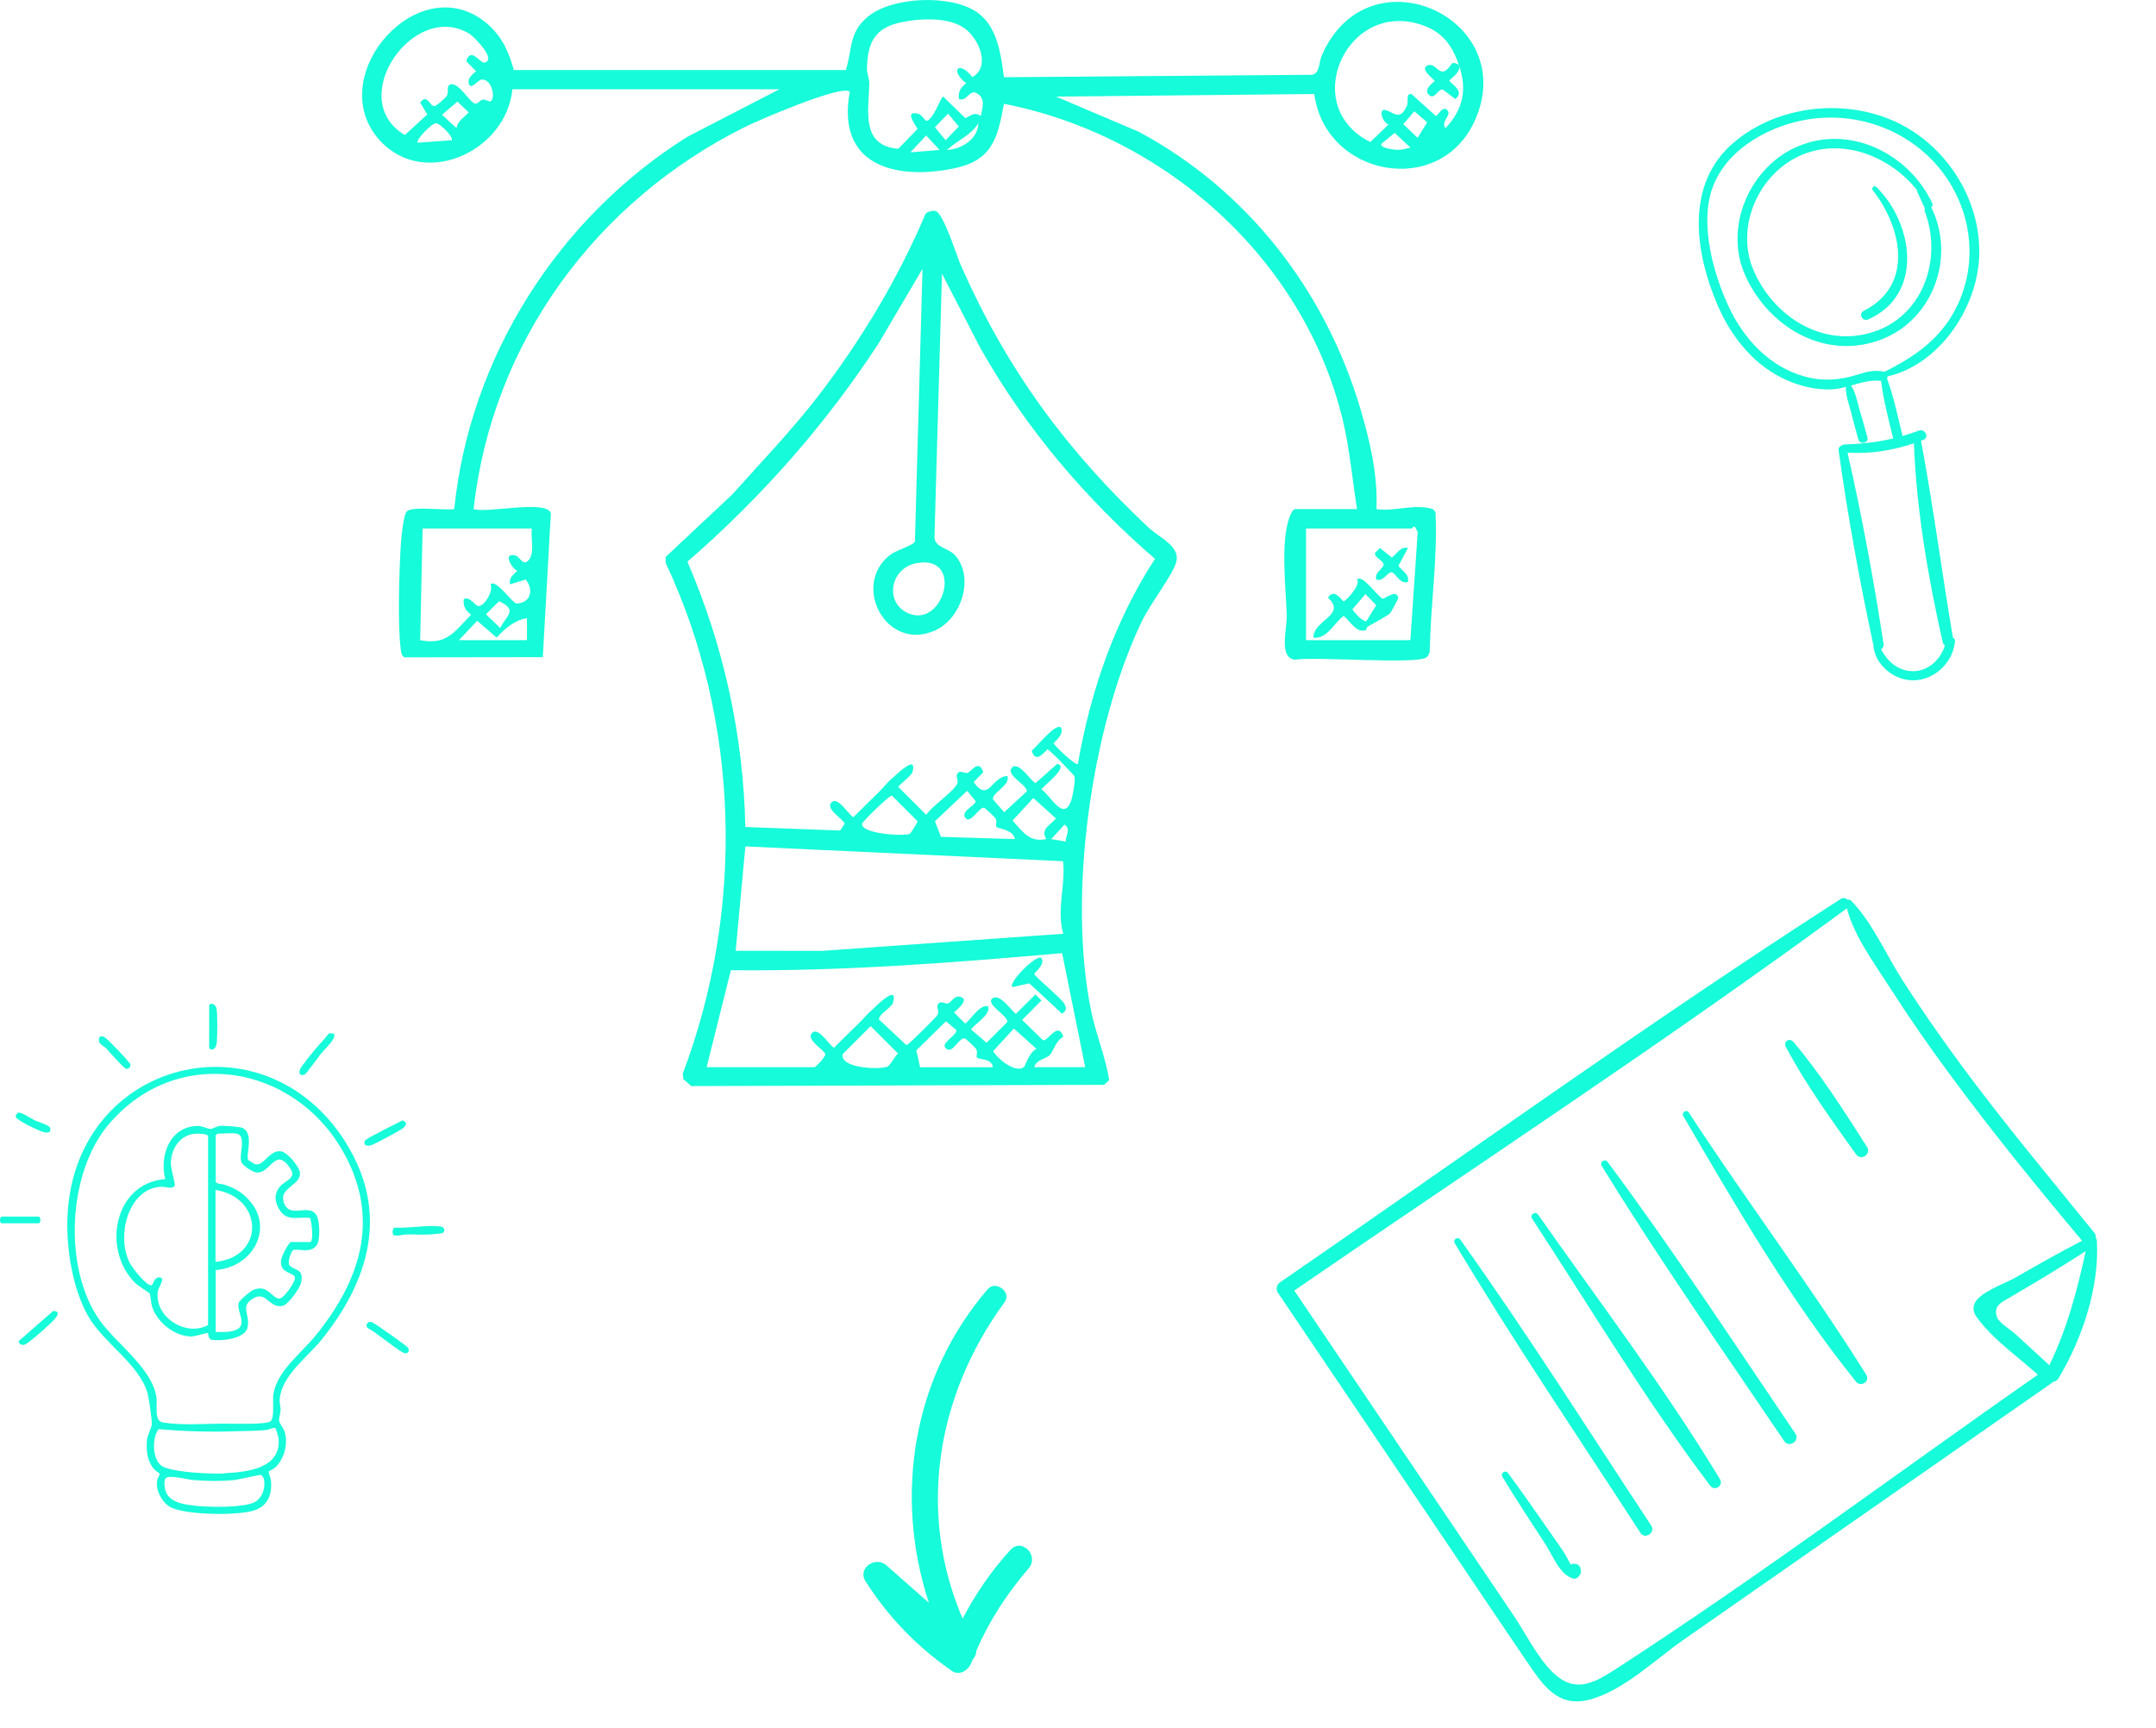 <svg width="131" height="105" viewBox="0 0 131 105" fill="none" xmlns="http://www.w3.org/2000/svg">
<path d="M31.133 5.426C30.751 9.309 25.507 11.6 22.879 8.298C19.802 4.427 25.481 -1.927 29.514 1.369C30.479 2.159 30.889 3.087 31.224 4.255H51.393C51.809 2.937 51.557 1.982 52.741 1.007C54.212 -0.207 57.77 -0.352 59.348 0.733C60.613 1.604 60.806 3.294 61.005 4.693L79.724 4.545C80.193 4.466 80.126 3.798 80.315 3.365C83.15 -3.144 92.423 1.127 89.604 7.344C87.471 12.049 80.524 10.731 79.856 5.713L64.169 5.871L69.185 8.004C75.776 11.531 80.506 17.634 82.64 24.779C83.233 26.769 83.727 28.851 83.633 30.94C84.791 31.101 85.944 30.589 87.063 30.94L87.222 31.119C87.36 33.914 86.919 36.747 86.874 39.562C86.854 39.714 86.793 39.854 86.671 39.949C86.109 40.392 79.872 39.884 78.684 40.09C77.675 39.984 78.213 38.227 78.184 37.346C78.129 35.715 77.802 33.02 78.335 31.466C78.387 31.314 78.552 30.938 78.694 30.938H82.455C82.165 29.137 82.016 27.315 81.59 25.536C79.244 15.751 70.79 8.221 61.001 6.308C60.605 8.503 60.241 9.791 57.865 10.254C54.222 10.963 50.818 9.945 51.635 5.573C51.163 5.112 46.098 7.301 45.288 7.705C36.232 12.203 29.894 20.8 28.777 30.938C29.606 31.206 33.194 30.351 33.472 31.184L32.981 39.935L24.559 39.947C24.38 39.805 24.372 39.63 24.346 39.423C24.157 37.931 24.254 34.793 24.346 33.215C24.372 32.791 24.502 31.292 24.719 31.079C25.069 30.735 27 31.038 27.599 30.936C28.543 21.682 33.931 13.225 41.767 8.312L47.358 5.424H31.133V5.426ZM58.269 6.015C58.192 5.567 58.381 5.321 58.708 5.057C57.674 4.267 58.273 3.639 59.078 4.685C60.217 4.056 59.476 2.358 58.635 1.74C57.648 1.013 55.881 1.111 54.721 1.361C53.129 1.706 52.705 2.618 52.678 4.186C52.672 4.48 52.821 4.75 52.818 5.049C52.794 6.718 52.268 8.84 54.577 9.043L55.751 7.837C55.765 7.764 54.823 6.651 55.81 6.921C56.005 6.974 56.212 7.339 56.277 7.339C56.699 7.341 57.167 5.871 57.309 5.869L58.657 7.181C59.027 7.021 59.181 6.775 59.594 7.049C59.705 6.523 59.906 5.938 59.299 5.638C58.923 5.453 58.714 6.198 58.269 6.015ZM88.645 3.952C88.264 2.835 87.715 2.01 86.533 1.566C81.889 -0.177 78.846 6.45 83.264 8.631L84.366 7.567C83.956 7.419 83.688 6.446 84.317 6.73C84.768 6.933 85.103 7.264 85.471 6.458C85.615 6.143 85.388 5.654 85.77 5.721L87.244 7.049C87.358 7.049 87.703 6.306 87.983 6.755C88.158 7.037 87.514 7.435 87.833 7.788C88.915 6.623 89.151 5.439 88.645 3.954C88.82 4.395 88.058 4.815 88.058 4.913C88.367 5.24 88.97 5.589 88.422 6.019L87.668 5.439C87.333 5.38 87.13 6.243 86.73 5.648C86.627 5.254 87.171 4.988 87.169 4.913C87.169 4.854 86.149 4.127 86.805 3.956C87.321 3.82 87.504 4.951 88.203 3.879C88.306 3.727 88.637 3.934 88.645 3.956V3.952ZM29.802 6.164C30.123 5.958 29.9 4.831 29.289 4.831C29.084 4.787 28.586 5.566 28.48 5.053C28.393 4.638 28.921 4.397 28.919 4.318L28.332 3.725C28.596 2.805 29.165 3.854 29.435 3.8C30.213 3.649 28.811 2.23 28.529 2.057C25.148 -0.022 20.934 6.027 24.597 8.207L25.962 6.954L25.53 6.239C25.926 5.668 26.104 6.403 26.36 6.448C26.509 6.474 27.077 5.944 27.164 5.798C27.276 5.607 27.102 5.205 27.376 5.13C27.887 4.992 28.55 6.251 28.868 6.296C29.035 6.32 29.173 6.082 29.317 6.056C29.482 6.028 29.74 6.202 29.802 6.162V6.164ZM27.739 7.786C27.792 7.35 28.22 7.134 28.476 6.826L27.794 6.174L26.858 6.974L27.737 7.786H27.739ZM86.135 8.375L86.718 7.437L85.938 6.763L85.264 7.543L86.135 8.375ZM57.605 6.903L56.805 7.733L57.457 8.521L58.257 7.691L57.605 6.903ZM27.447 8.523C27.595 8.359 26.734 7.486 26.49 7.486C26.226 7.486 25.229 8.532 25.385 8.67L27.447 8.523ZM57.53 9.112C58.426 9.074 59.425 8.452 59.445 7.49C58.999 8.219 58.182 8.53 57.53 9.112ZM85.695 8.964L84.738 8.075L83.928 8.747C83.836 9.023 84.809 9.104 84.909 9.106C85.213 9.112 85.416 9.035 85.695 8.966V8.964ZM57.087 9.112L56.275 8.231L55.316 9.259L57.085 9.112H57.087ZM85.695 38.901L86.141 32.334L85.989 32.035C85.881 31.942 85.804 32.118 85.768 32.118H79.354V38.901H85.695ZM32.313 32.118H25.678L25.53 38.903C27.158 39.228 27.628 38.367 28.625 37.354C28.298 37.09 28.109 36.844 28.186 36.397C28.612 36.231 28.864 36.875 29.124 36.828C29.471 36.765 29.987 35.91 29.807 35.51C30.134 35.161 31.08 36.602 31.385 36.676C32.252 36.649 32.447 35.829 31.941 35.215L30.987 35.51C30.915 35.114 31.177 34.937 31.425 34.7C31.013 34.454 30.566 33.55 31.33 33.763C31.612 33.842 31.793 34.499 32.175 33.971C32.481 33.548 32.24 32.646 32.313 32.12V32.118ZM30.395 38.164C30.761 37.394 31.502 37.084 30.323 36.536L29.524 37.332L30.395 38.164ZM27.889 38.901H32.018V37.573C31.312 37.644 30.621 38.239 30.176 38.749L28.994 37.722L27.889 38.899V38.901Z" fill="#16FBD9"/>
<path d="M56.241 12.987C56.369 12.865 56.665 12.776 56.838 12.819C57.327 12.941 58.121 15.536 58.391 16.143C61.169 22.435 64.778 27.352 69.77 32.045C70.485 32.717 71.838 33.227 71.427 34.289C71.078 35.189 69.874 36.714 69.35 37.815C66.279 44.271 64.862 54.474 66.304 61.464C66.596 62.88 67.179 64.236 67.394 65.638L67.082 65.924L42.006 66.001L41.527 65.583L41.48 65.26C45.243 55.317 44.979 43.857 40.45 34.214L40.446 33.844L44.486 30.055C46.277 28.05 48.135 26.127 49.774 23.988C52.366 20.603 54.575 16.917 56.241 12.983V12.987ZM57.236 16.633L56.779 32.634C56.787 33.278 57.648 33.304 58.036 33.749C59.218 35.102 58.43 37.557 56.85 38.294C53.854 39.695 51.653 35.502 54.147 33.674C54.453 33.45 55.518 33.127 55.591 32.906L56.052 16.338L53.403 20.837C50.176 25.798 46.23 30.26 41.767 34.135C43.97 39.228 45.168 44.687 45.288 50.256L51.046 50.471L51.322 50.055C51.279 49.789 49.989 49.09 50.597 48.706C50.954 48.481 51.578 49.513 51.852 49.663C52.388 49.117 52.942 48.591 53.481 48.052C53.858 47.675 53.832 47.602 54.36 47.161C54.583 46.974 55.733 45.839 55.441 46.913C55.373 47.171 54.583 47.711 54.583 47.823L56.275 49.515C56.681 48.936 57.808 48.217 58.133 47.679C58.276 47.443 58.091 47.27 58.137 47.108C58.241 46.724 58.586 47.009 58.763 46.97C59.035 46.909 59.476 46.074 59.74 46.934L59.155 47.528C60.091 48.812 60.229 47.185 61.214 47.159C61.377 47.756 60.325 48.117 60.325 48.56L61.015 49.36L62.384 48.097C62.459 47.669 60.897 47.051 61.586 46.568C62.023 46.454 62.575 47.368 62.91 47.599L64.236 46.422C65.028 46.586 63.282 47.839 63.282 47.971C63.859 48.375 64.59 49.905 65.061 48.719C65.164 48.459 65.374 47.386 65.276 47.167C65.229 47.063 63.763 45.542 63.649 45.542C63.572 45.542 62.93 46.519 62.691 45.615C62.961 45.416 64.159 43.901 64.46 44.212C64.699 44.626 64.021 45.114 64.021 45.169C64.021 45.268 65.347 46.552 65.493 46.422C66.255 42.015 67.737 37.713 70.177 33.96C65.958 30.319 62.321 26.023 59.571 21.157L57.238 16.635L57.236 16.633ZM55.721 34.216C54.053 34.506 53.714 36.678 55.235 37.289C57.355 38.14 58.574 33.719 55.721 34.216ZM61.659 50.991C61.604 50.427 60.597 50.333 60.546 50.258C60.471 50.15 60.607 49.933 60.491 49.736C60.444 49.653 59.852 49.098 59.795 49.088C59.451 49.044 58.948 50.173 58.635 49.667C58.397 49.283 59.24 48.968 59.289 48.688L58.763 48.056L56.809 49.907L57.171 50.855L61.659 50.991ZM55.288 50.666C55.325 50.644 55.763 49.974 55.751 49.907L54.193 48.349C54.035 48.322 52.404 49.925 52.382 50.055C52.274 50.674 54.986 50.841 55.288 50.666ZM63.576 50.991C63.196 50.378 63.806 50.161 64.163 49.738L62.786 48.495L61.523 49.864C62.136 50.53 62.542 51.215 63.576 50.989V50.991ZM64.754 51.141C64.738 50.766 65.101 50.384 64.681 50.11L63.869 50.991L64.752 51.141H64.754ZM64.592 52.336L45.29 51.436L44.701 57.778L49.941 57.784L64.608 56.743C64.179 55.297 64.758 53.808 64.592 52.336ZM42.932 64.854H49.494C49.545 64.854 50.158 64.249 50.146 64.064C50.099 63.798 48.812 63.099 49.419 62.717C49.776 62.492 50.4 63.524 50.674 63.674C51.208 63.128 51.765 62.604 52.303 62.062C52.636 61.728 52.658 61.657 53.034 61.322C53.241 61.139 54.579 59.764 54.264 60.922C54.179 61.235 53.357 61.651 53.412 61.958L55.077 63.516C55.205 63.493 56.866 61.834 56.955 61.688C57.098 61.452 56.913 61.276 56.959 61.117C57.065 60.733 57.406 61.018 57.585 60.979C57.823 60.928 57.959 60.479 58.34 60.577C58.998 60.748 57.975 61.475 57.975 61.535L58.637 62.194C58.816 62.194 59.541 60.951 60.038 61.166C60.25 61.661 59.009 62.388 59.009 62.567L59.945 63.367L61.208 62.104C61.275 61.722 59.782 60.987 60.333 60.648C60.798 60.364 61.59 61.605 61.734 61.605L62.914 60.431L63.28 60.798L62.106 61.978L63.377 63.221C63.69 63.276 64.301 62.019 64.61 63.008C64.159 63.233 64.005 63.861 63.791 64.107C63.59 64.34 62.945 64.391 62.841 64.854H65.938L64.535 57.922C57.837 58.507 51.133 59.036 44.409 58.958L42.934 64.856L42.932 64.854ZM60.331 64.854C60.258 64.293 59.464 64.409 59.366 64.267C59.291 64.159 59.427 63.942 59.311 63.745C59.263 63.662 58.672 63.107 58.615 63.097C58.231 63.079 57.922 63.995 57.528 63.751C57.008 63.428 58.168 62.945 58.107 62.59L57.475 62.065L55.676 63.828L55.907 64.856H60.331V64.854ZM52.904 62.358L51.198 64.064C51.048 64.925 53.387 65.006 53.891 64.83C54.112 64.754 54.346 64.196 54.567 64.021L52.904 62.358ZM62.228 64.83C62.28 64.785 62.581 63.861 62.985 63.747L61.606 62.504L60.343 63.873C60.603 64.34 61.734 65.272 62.228 64.828V64.83Z" fill="#16FBD9"/>
<path d="M83.101 38.079C83.046 38.109 83.036 38.294 82.941 38.312C82.362 38.426 82.041 37.742 81.641 37.427C81.048 37.868 80.632 38.852 79.799 38.751C79.817 37.65 81.846 37.401 80.688 36.318C81.091 35.691 81.541 36.537 81.643 36.539C81.761 36.539 82.701 35.554 82.455 35.213C82.794 34.864 83.755 36.336 84.023 36.379C84.139 36.399 84.856 35.786 84.961 36.322C84.971 36.375 84.498 37.25 84.456 37.283C84.309 37.407 83.359 37.937 83.103 38.079H83.101ZM83.038 37.721L83.621 36.783L82.967 36.101L82.167 37.037C82.289 37.195 82.833 37.862 83.038 37.721Z" fill="#16FBD9"/>
<path d="M85.548 33.298L84.969 34.383C85.189 34.71 85.642 34.874 85.548 35.361C85.079 35.538 84.803 34.823 84.571 34.781C84.311 34.734 84.056 35.38 83.633 35.215C83.467 34.789 84.112 34.537 84.064 34.277C84.025 34.058 83.452 33.84 83.556 33.593L83.852 33.302L84.569 33.879C84.898 33.66 85.059 33.205 85.546 33.3L85.548 33.298Z" fill="#16FBD9"/>
<path d="M63.28 58.219C63.519 58.631 62.841 59.121 62.841 59.176C62.841 59.33 64.529 60.693 64.683 61.02C64.819 61.312 64.785 61.416 64.535 61.605L62.54 59.756L61.511 59.988C61.235 59.716 63.01 57.943 63.278 58.221L63.28 58.219Z" fill="#16FBD9"/>
<path d="M62.507 95.301C61.145 96.9 60.138 98.442 59.323 100.311C59.324 100.52 59.24 100.705 59.102 100.844C59.073 100.916 59.042 100.984 59.014 101.056C58.841 101.498 58.297 101.864 57.831 101.538C55.682 100.033 54.009 98.304 52.592 96.097C52.077 95.295 53.197 94.541 53.856 95.122C54.718 95.882 55.579 96.642 56.44 97.401C54.309 90.92 55.432 83.654 60.02 78.336C60.497 77.783 61.484 78.525 61.043 79.126C56.871 84.819 55.736 91.935 58.49 98.364C59.273 96.863 60.218 95.483 61.394 94.187C62.08 93.429 63.157 94.537 62.507 95.301Z" fill="#16FBD9"/>
<path d="M102.248 99.68L109.613 94.542C114.635 91.04 119.657 87.537 124.678 84.035C124.704 84.017 124.717 83.993 124.737 83.973C124.864 83.961 124.989 83.902 125.072 83.765C126.516 81.367 127.576 78.215 127.407 75.388C127.403 75.32 127.375 75.268 127.337 75.228C127.358 75.128 127.336 75.017 127.248 74.909C124.537 71.562 121.773 68.262 119.215 64.795C117.94 63.066 116.709 61.304 115.552 59.494C114.549 57.924 113.768 56.063 112.469 54.727C112.405 54.66 112.332 54.659 112.271 54.691C112.172 54.578 112.01 54.523 111.843 54.631C100.276 62.061 89.093 70.144 77.766 77.934C77.566 78.072 77.509 78.355 77.646 78.559C81.016 83.553 84.387 88.547 87.757 93.54C89.442 96.037 91.115 98.543 92.813 101.031C93.751 102.405 94.638 103.752 96.497 103.305C98.583 102.803 100.544 100.869 102.248 99.68ZM124.516 82.975C124.505 82.962 124.501 82.947 124.487 82.934C123.812 82.314 123.139 81.695 122.464 81.075C122.199 80.831 121.464 80.394 121.34 80.043C121.089 79.328 121.666 79.113 122.164 78.82C123.701 77.915 125.235 77.003 126.729 76.029C126.199 78.465 125.61 80.705 124.516 82.975ZM98.061 101.503C96.729 102.366 95.625 102.857 94.367 101.65C93.418 100.74 92.685 99.233 91.949 98.143C90.494 95.987 89.038 93.83 87.583 91.674C84.602 87.257 81.622 82.841 78.641 78.425C89.847 70.727 101.262 63.252 112.216 55.2C112.675 56.923 113.868 58.508 114.815 59.993C115.971 61.804 117.2 63.567 118.475 65.296C121.027 68.759 123.746 72.106 126.511 75.4C125.144 76.107 123.805 76.861 122.473 77.631C121.844 77.995 120.216 78.543 119.966 79.244C119.798 79.715 120.048 79.972 120.312 80.309C121.247 81.504 122.685 82.512 123.82 83.54C115.255 89.525 106.829 95.826 98.061 101.503Z" fill="#16FBD9"/>
<path d="M95.914 95.816C96.047 95.655 96.087 95.562 96.047 95.355C96.019 95.208 95.935 95.077 95.776 95.048L95.683 95.031C95.582 95.013 95.499 95.037 95.436 95.083C95.255 94.714 95.006 94.3 94.954 94.224C94.573 93.67 94.189 93.118 93.802 92.567C93.084 91.546 92.372 90.517 91.627 89.515C91.469 89.302 91.148 89.519 91.285 89.746C92.132 91.142 93.031 92.511 93.924 93.877C94.353 94.535 94.769 95.703 95.59 95.929C95.703 95.96 95.841 95.903 95.914 95.816Z" fill="#16FBD9"/>
<path d="M100.33 92.709C96.498 86.9 92.768 80.991 88.725 75.325C88.574 75.114 88.26 75.329 88.392 75.551C91.965 81.526 95.887 87.312 99.676 93.152C99.953 93.579 100.611 93.134 100.33 92.709Z" fill="#16FBD9"/>
<path d="M104.503 89.886C101.158 84.347 97.166 79.106 93.454 73.807C93.291 73.574 92.934 73.816 93.089 74.054C96.631 79.468 100.013 85.122 103.913 90.285C104.19 90.651 104.741 90.279 104.503 89.886Z" fill="#16FBD9"/>
<path d="M109.087 87.119C105.341 81.594 101.667 75.964 97.679 70.61C97.514 70.388 97.178 70.615 97.323 70.851C100.812 76.543 104.674 82.045 108.412 87.576C108.706 88.01 109.382 87.554 109.087 87.119Z" fill="#16FBD9"/>
<path d="M113.39 83.532C109.991 78.116 106.106 72.968 102.611 67.604C102.47 67.387 102.154 67.608 102.281 67.827C105.473 73.308 108.783 79.004 112.765 83.955C113.066 84.329 113.652 83.949 113.39 83.532Z" fill="#16FBD9"/>
<path d="M113.442 69.699C112.064 67.546 110.617 65.256 108.961 63.309C108.732 63.04 108.343 63.303 108.508 63.616C109.701 65.876 111.289 68.07 112.776 70.15C113.077 70.571 113.722 70.135 113.442 69.699Z" fill="#16FBD9"/>
<path d="M117.362 12.633C117.354 12.617 117.343 12.607 117.333 12.595C117.407 12.559 117.457 12.474 117.413 12.377C116.038 9.392 112.491 7.562 109.303 8.868C106.332 10.086 104.717 13.775 106.04 16.733C107.473 19.936 110.985 21.963 114.395 20.596C117.498 19.35 118.807 15.581 117.362 12.633ZM113.789 20.182C110.751 21.144 107.785 19.257 106.562 16.464C105.39 13.787 106.874 10.455 109.566 9.377C112.063 8.378 114.897 9.545 116.499 11.578C116.485 11.596 116.476 11.618 116.489 11.646C116.643 11.987 116.796 12.328 116.956 12.666C116.934 12.719 116.926 12.779 116.951 12.845C118.038 15.723 116.872 19.205 113.789 20.182Z" fill="#16FBD9"/>
<path d="M118.786 38.985C118.798 38.858 118.74 38.778 118.658 38.738C117.99 34.763 117.46 30.742 116.724 26.782C116.773 26.763 116.823 26.747 116.871 26.728C117.249 26.58 116.957 26.023 116.582 26.168C116.255 26.294 115.926 26.401 115.596 26.496C115.324 25.331 115.064 24.129 114.658 23.002C114.677 22.962 114.688 22.918 114.691 22.873C117.862 22.139 120.141 18.702 120.257 15.57C120.385 12.086 118.201 8.72 115.021 7.331C111.904 5.969 107.946 6.444 105.335 8.667C102.362 11.197 102.984 15.372 104.39 18.608C105.236 20.556 106.642 22.273 108.623 23.129C109.419 23.473 110.28 23.672 111.15 23.668C111.488 23.666 111.824 23.599 112.159 23.512C112.137 24.011 112.329 24.512 112.455 24.991C112.605 25.561 112.749 26.133 112.912 26.699C113.012 27.045 113.558 26.936 113.465 26.582C113.315 26.012 113.146 25.447 112.983 24.88C112.842 24.393 112.752 23.851 112.47 23.427C113.081 23.255 113.688 23.069 114.293 23.145C114.441 24.319 114.749 25.497 115.029 26.645C114.063 26.872 113.078 26.983 112.062 27.012C111.988 27.015 111.93 27.043 111.888 27.085C111.782 27.12 111.695 27.217 111.715 27.361C112.26 31.312 112.991 35.295 113.826 39.195C113.904 40.391 115.059 41.347 116.242 41.345C117.544 41.342 118.664 40.26 118.786 38.985ZM114.505 22.592C114.502 22.592 114.501 22.59 114.499 22.59C113.87 22.471 113.499 22.566 112.865 22.765C111.807 23.098 110.781 23.184 109.694 22.892C107.519 22.308 105.945 20.593 105.022 18.602C104.141 16.704 103.388 13.981 103.908 11.889C104.498 9.515 106.775 8.017 109.024 7.429C113.029 6.382 117.319 8.291 119.001 12.119C119.938 14.251 119.899 16.69 118.827 18.766C117.862 20.633 116.328 21.682 114.505 22.592ZM116.166 40.786C115.298 40.757 114.671 40.175 114.294 39.458C114.397 39.4 114.47 39.289 114.447 39.138C113.852 35.257 113.132 31.337 112.256 27.507C113.632 27.595 114.991 27.376 116.292 26.938C116.439 30.959 117.155 35.112 118.039 39.023C118.061 39.117 118.111 39.18 118.173 39.22C117.907 40.102 117.139 40.819 116.166 40.786Z" fill="#16FBD9"/>
<path d="M114.011 11.369C113.875 11.236 113.679 11.42 113.795 11.568C115.56 13.818 116.315 17.342 113.238 18.892C112.899 19.063 113.165 19.565 113.508 19.413C116.913 17.906 116.259 13.562 114.011 11.369Z" fill="#16FBD9"/>
<path d="M23.881 74.993C23.824 74.889 23.858 74.578 24.039 74.601C24.91 74.647 25.893 74.429 26.753 74.532C27.058 74.567 27.058 74.866 26.877 74.935C26.798 74.958 26.289 75.004 26.153 75.016C25.678 75.05 25.181 75.004 24.695 75.016C24.525 75.016 23.982 75.177 23.881 75.016V74.993Z" fill="#16FBD9"/>
<path d="M20.296 62.841C20.455 63.105 19.697 63.785 19.516 64.015C19.358 64.21 18.623 65.246 18.521 65.292C18.272 65.407 18.125 65.257 18.227 64.993C18.295 64.809 18.917 64.049 19.087 63.842C19.369 63.497 19.697 63.186 19.957 62.829C20.025 62.76 20.262 62.795 20.296 62.841Z" fill="#16FBD9"/>
<path d="M22.456 80.332C22.558 80.309 22.614 80.367 22.693 80.401C22.897 80.505 24.729 81.794 24.785 81.897C24.898 82.081 24.808 82.254 24.616 82.242C24.367 82.242 22.761 80.885 22.366 80.723C22.196 80.608 22.275 80.367 22.445 80.332H22.456Z" fill="#16FBD9"/>
<path d="M3.223 79.665C3.913 79.676 3.167 80.321 2.952 80.528C2.714 80.758 1.765 81.586 1.527 81.701C1.335 81.794 1.075 81.644 1.165 81.471L3.234 79.665H3.223Z" fill="#16FBD9"/>
<path d="M12.698 61.115C12.755 60.919 13.083 60.977 13.15 61.264C13.23 61.587 13.207 62.956 13.173 63.336C13.117 63.922 12.71 63.807 12.71 63.669V61.115H12.698Z" fill="#16FBD9"/>
<path d="M24.446 68.088C24.808 68.215 24.672 68.422 24.423 68.606C24.242 68.733 22.727 69.55 22.558 69.596C22.331 69.653 22.072 69.642 22.162 69.331C22.207 69.193 24.163 68.249 24.446 68.088Z" fill="#16FBD9"/>
<path d="M7.848 64.901C7.848 64.901 7.746 64.958 7.701 64.958C7.52 64.947 6.66 63.922 6.446 63.704C6.31 63.566 6.038 63.474 6.016 63.267C5.982 63.002 6.095 62.91 6.332 63.014C6.491 63.083 7.893 64.544 7.927 64.694C7.938 64.751 7.893 64.855 7.859 64.901H7.848Z" fill="#16FBD9"/>
<path d="M1.109 67.616C1.278 67.559 1.889 67.973 2.104 68.077C2.296 68.169 2.997 68.376 3.042 68.537C3.133 68.802 2.929 68.859 2.703 68.813C2.432 68.756 1.064 68.111 0.962 67.881C0.928 67.8 1.03 67.639 1.109 67.616Z" fill="#16FBD9"/>
<path d="M0.102 73.934H2.353C2.488 73.934 2.488 74.337 2.353 74.337H0.102C-0.011 74.337 -0.056 74.003 0.102 73.934Z" fill="#16FBD9"/>
<path d="M21.031 69.458C16.056 61.483 4.58 64.394 4.105 73.83C4.003 75.787 4.399 78.353 5.394 80.044C6.332 81.632 8.424 82.887 8.956 84.624C9.035 84.877 9.238 86.305 9.227 86.546C9.227 86.707 8.967 87.202 8.933 87.49C8.865 88.146 8.944 88.802 9.385 89.308C9.453 89.388 9.702 89.526 9.713 89.573C9.713 89.596 9.578 89.837 9.555 89.941C9.431 90.539 9.826 91.276 10.335 91.575C11.228 92.081 14.496 92.116 15.457 91.782C16.282 91.506 16.543 90.815 16.463 89.975C16.452 89.826 16.294 89.492 16.339 89.412C16.35 89.388 16.644 89.262 16.735 89.17C17.277 88.641 17.526 87.72 17.289 86.983C17.221 86.788 16.972 86.477 16.961 86.35C16.938 86.155 17.051 85.856 17.051 85.672C17.051 85.464 16.972 85.28 16.995 85.016C17.13 83.577 18.691 82.461 19.539 81.414C22.445 77.8 23.654 73.681 21.031 69.469V69.458ZM15.299 91.356C14.372 91.667 11.726 91.632 10.81 91.299C10.369 91.138 10.064 90.85 10.007 90.367C9.985 90.217 9.962 89.941 10.075 89.826C10.29 89.607 11.409 89.918 11.748 89.941C12.574 90.01 13.433 90.021 14.247 89.941C14.53 89.906 15.74 89.619 15.841 89.63C16.181 89.688 16.226 91.046 15.31 91.356H15.299ZM13.659 89.538C12.823 89.584 10.674 89.481 9.939 89.147C9.238 88.836 9.216 87.386 9.634 86.845C11.251 86.995 12.89 87.029 14.519 86.972C15.016 86.96 15.683 86.949 16.169 86.903C16.305 86.891 16.655 86.73 16.723 86.776C16.769 86.811 16.916 87.306 16.927 87.409C17.096 89.262 14.982 89.457 13.648 89.526L13.659 89.538ZM16.61 84.682C16.554 85.062 16.689 86.12 16.452 86.362C16.203 86.604 13.942 86.5 13.456 86.512C12.28 86.523 11.081 86.627 9.894 86.443C9.351 86.362 9.566 85.395 9.51 84.947C9.272 83.151 7.034 81.632 6.038 80.206C3.834 77.064 4.105 71.287 6.593 68.341C10.731 63.439 17.922 64.636 20.918 70.114C23.134 74.164 21.845 77.904 19.12 81.23C18.306 82.219 16.837 83.336 16.622 84.682H16.61Z" fill="#16FBD9"/>
<path d="M19.256 73.888C18.781 73.025 17.538 74.187 17.221 72.99C17.006 72.162 18.272 72.024 18.227 71.287C18.205 70.907 17.458 70.022 17.085 69.964C16.362 69.849 16.011 70.942 15.468 70.735C15.446 70.735 15.095 70.505 15.084 70.493C14.914 70.194 15.468 68.871 14.722 68.537C14.553 68.468 13.603 68.399 13.377 68.422C13.139 68.445 12.879 68.618 12.8 68.606C12.608 68.606 12.28 68.41 11.997 68.422C10.335 68.457 9.668 70.206 10.041 71.656C6.954 71.874 6.163 75.913 8.209 77.962C8.368 78.123 9.069 78.56 9.103 78.606C9.125 78.652 9.182 79.239 9.25 79.434C9.566 80.378 10.618 81.195 11.601 81.218C11.873 81.218 12.585 80.977 12.63 81.011C12.676 81.046 12.63 81.368 12.857 81.414C13.411 81.517 14.88 81.368 15.039 80.677C15.231 79.837 14.507 79.377 15.446 78.871C16.181 78.468 16.395 79.538 17.176 79.354C17.515 79.273 18.193 78.318 18.284 77.985C18.521 77.041 17.831 77.225 17.583 76.88C17.447 76.696 17.707 76.028 17.797 75.982C18.046 75.821 18.849 76.224 19.245 75.672C19.46 75.372 19.437 74.233 19.256 73.911V73.888ZM12.63 80.528C11.274 81.264 9.317 79.998 9.6 78.422C9.634 78.238 10.132 77.57 9.623 77.628C9.385 77.651 9.272 78.1 9.216 78.111C8.865 78.134 8.04 77.041 7.87 76.719C7.056 75.096 7.791 72.196 9.815 72.116C10.064 72.116 10.493 72.288 10.618 72.047C10.663 71.966 10.369 70.977 10.38 70.666C10.403 69.826 10.9 69.032 11.76 68.905C11.907 68.882 12.642 68.871 12.642 69.055V80.528H12.63ZM13.094 72.311C16.011 72.772 16.113 76.385 13.094 76.684V72.311ZM18.815 75.476H17.696C17.538 75.476 17.119 76.339 17.085 76.535C16.938 77.444 17.911 77.283 17.922 77.662C17.933 77.916 17.232 78.928 16.972 78.917C16.497 78.894 16.282 78.019 15.389 78.387C15.22 78.456 14.553 79.009 14.507 79.17C14.349 79.699 15.107 80.539 14.292 80.838C13.919 80.977 13.49 80.942 13.105 80.942V77.179C15.491 77.007 16.859 74.325 14.79 72.599C14.451 72.311 14.078 72.139 13.659 72.001C13.467 71.932 13.241 71.978 13.105 71.828V68.997C13.105 68.997 13.196 68.894 13.207 68.894C13.524 68.894 14.134 68.836 14.394 68.894C14.982 69.02 14.519 70.137 14.654 70.585C14.722 70.827 15.344 71.23 15.593 71.253C16.452 71.322 16.723 69.653 17.628 70.988C18.058 71.632 17.323 71.702 16.983 72.139C16.622 72.611 16.701 73.082 17.006 73.554C17.47 74.256 18.137 73.922 18.838 74.014C18.928 74.222 19.098 75.487 18.815 75.487V75.476Z" fill="#16FBD9"/>
</svg>
